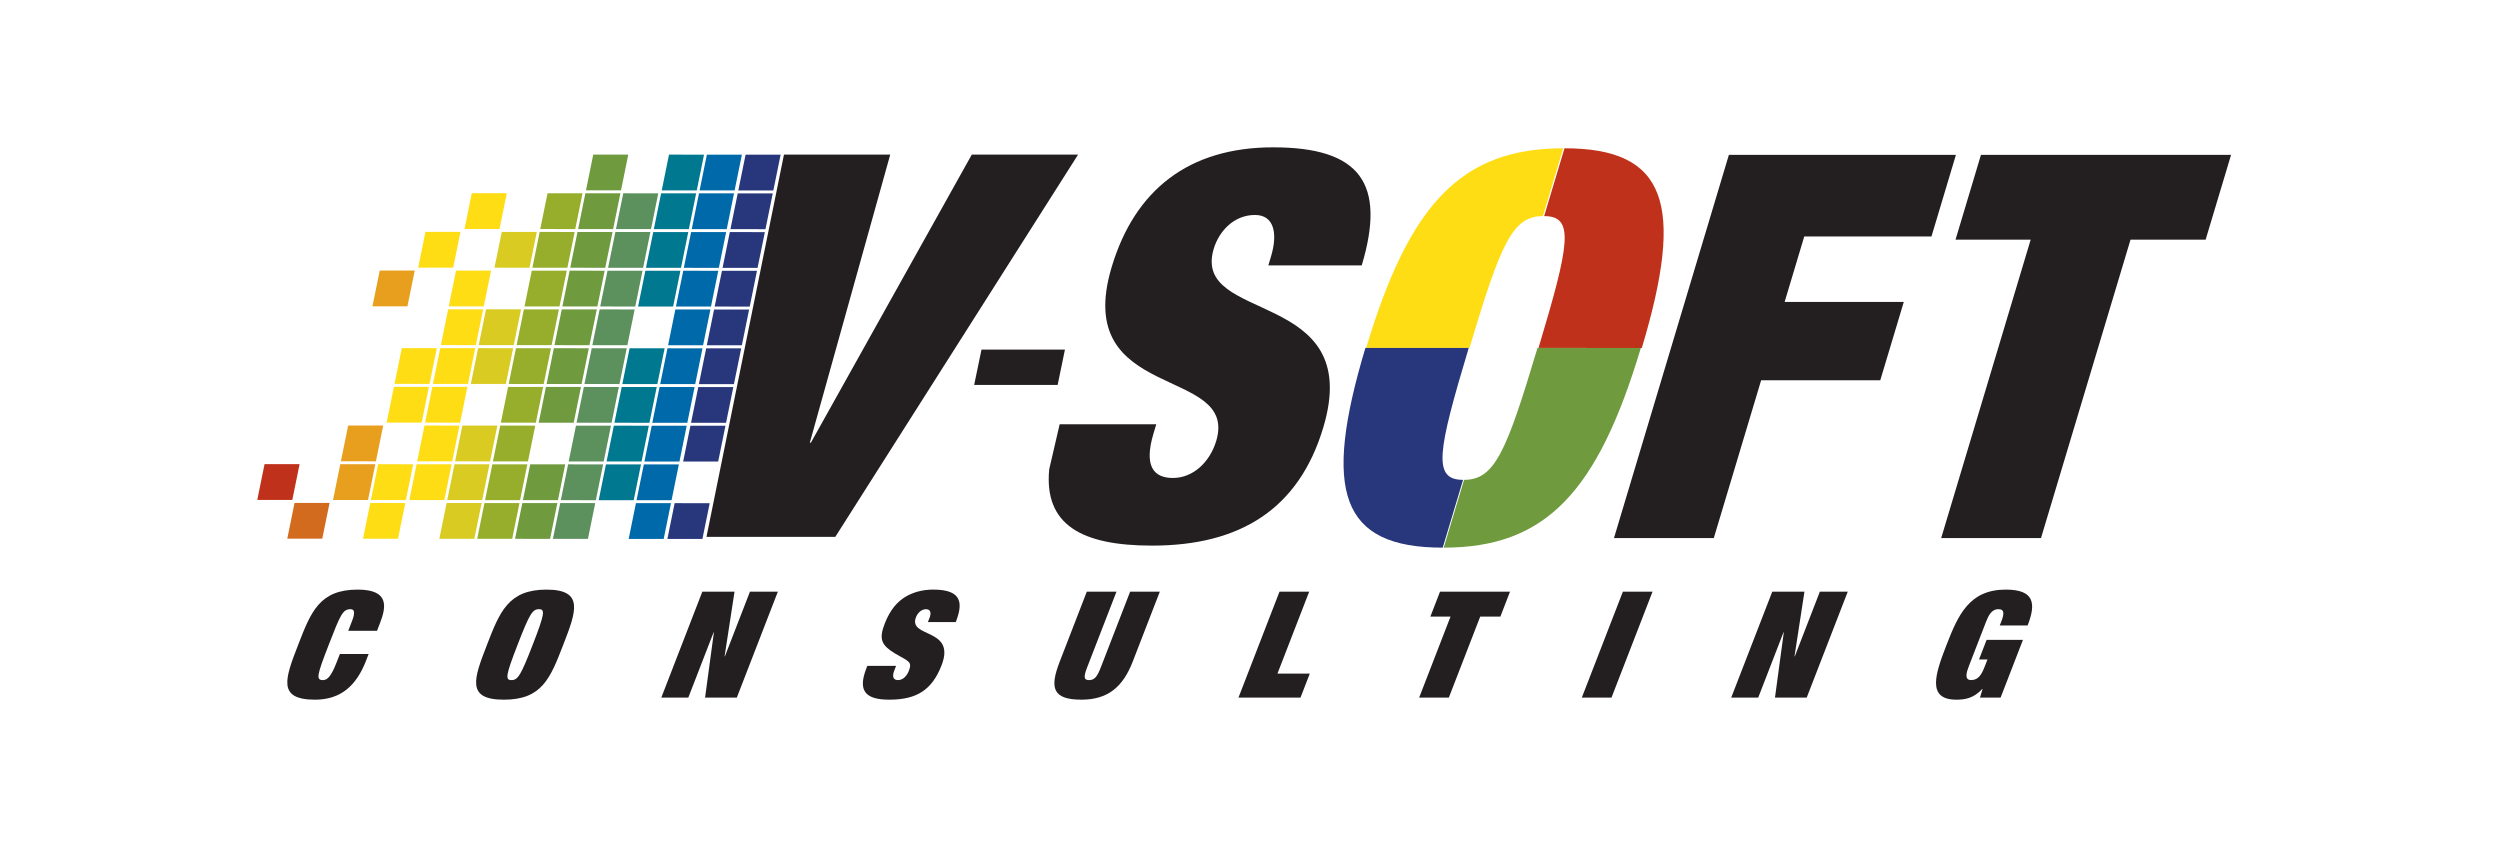 <?xml version="1.0" encoding="iso-8859-1"?>
<!-- Generator: Adobe Illustrator 20.1.0, SVG Export Plug-In . SVG Version: 6.00 Build 0)  -->
<!DOCTYPE svg PUBLIC "-//W3C//DTD SVG 1.1//EN" "http://www.w3.org/Graphics/SVG/1.1/DTD/svg11.dtd">
<svg version="1.1" xmlns="http://www.w3.org/2000/svg" xmlns:xlink="http://www.w3.org/1999/xlink" x="0px" y="0px"
	 viewBox="0 0 220 75" style="enable-background:new 0 0 220 75;" xml:space="preserve">
<g id="vsoft">
	<g>
		<g>
			<polygon style="fill:#0069AA;" points="58.097,33.798 61.178,33.801 61.819,30.653 58.737,30.65 			"/>
			<polygon style="fill:#007890;" points="54.765,33.795 57.847,33.798 58.487,30.65 55.404,30.648 			"/>
			<polygon style="fill:#5C905C;" points="51.43,33.793 54.515,33.795 55.154,30.648 52.073,30.646 			"/>
			<polygon style="fill:#6F9A3E;" points="48.1,33.791 51.18,33.793 51.819,30.646 48.739,30.642 			"/>
			<polygon style="fill:#97AE2C;" points="44.765,33.789 47.848,33.791 48.489,30.642 45.406,30.641 			"/>
			<polygon style="fill:#DACB22;" points="41.434,33.786 44.516,33.789 45.156,30.641 42.074,30.638 			"/>
			<polygon style="fill:#FFDD15;" points="38.098,33.785 41.183,33.786 41.822,30.638 38.741,30.636 			"/>
			<polygon style="fill:#0069AA;" points="57.402,37.205 60.483,37.207 61.124,34.059 58.042,34.057 			"/>
			<polygon style="fill:#007890;" points="54.07,37.202 57.152,37.205 57.793,34.057 54.709,34.054 			"/>
			<polygon style="fill:#5C905C;" points="50.739,37.2 53.82,37.202 54.461,34.054 51.378,34.053 			"/>
			<polygon style="fill:#6F9A3E;" points="47.405,37.198 50.487,37.2 51.126,34.053 48.044,34.05 			"/>
			<polygon style="fill:#97AE2C;" points="44.074,37.195 47.155,37.198 47.796,34.05 44.713,34.047 			"/>
			<polygon style="fill:#FFDD15;" points="37.407,37.191 40.49,37.193 41.13,34.045 38.048,34.043 			"/>
			<polygon style="fill:#0069AA;" points="56.71,40.612 59.792,40.614 60.431,37.465 57.35,37.463 			"/>
			<polygon style="fill:#007890;" points="53.377,40.61 56.459,40.611 57.099,37.463 54.018,37.46 			"/>
			<polygon style="fill:#5C905C;" points="50.044,40.607 53.127,40.609 53.766,37.46 50.686,37.458 			"/>
			<polygon style="fill:#97AE2C;" points="43.379,40.602 46.462,40.603 47.103,37.456 44.018,37.452 			"/>
			<polygon style="fill:#DACB22;" points="40.047,40.599 43.127,40.602 43.768,37.452 40.687,37.451 			"/>
			<polygon style="fill:#FFDD15;" points="36.712,40.597 39.797,40.599 40.435,37.451 37.355,37.449 			"/>
			<polygon style="fill:#0069AA;" points="56.015,44.018 59.098,44.02 59.739,40.87 56.658,40.869 			"/>
			<polygon style="fill:#007890;" points="52.684,44.016 55.767,44.018 56.408,40.867 53.323,40.866 			"/>
			<polygon style="fill:#5C905C;" points="49.351,44.014 52.434,44.015 53.073,40.866 49.993,40.864 			"/>
			<polygon style="fill:#6F9A3E;" points="46.018,44.011 49.101,44.013 49.739,40.864 46.66,40.861 			"/>
			<polygon style="fill:#97AE2C;" points="42.686,44.009 45.767,44.011 46.407,40.86 43.326,40.859 			"/>
			<polygon style="fill:#DACB22;" points="39.355,44.008 42.435,44.008 43.076,40.858 39.995,40.857 			"/>
			<polygon style="fill:#FFDD15;" points="36.019,44.004 39.102,44.006 39.743,40.857 36.66,40.854 			"/>
			<polygon style="fill:#0069AA;" points="55.324,47.424 58.405,47.426 59.045,44.278 55.963,44.276 			"/>
			<polygon style="fill:#5C905C;" points="48.657,47.419 51.739,47.421 52.38,44.273 49.299,44.271 			"/>
			<polygon style="fill:#6F9A3E;" points="45.324,47.417 48.408,47.419 49.047,44.271 45.965,44.269 			"/>
			<polygon style="fill:#97AE2C;" points="41.993,47.414 45.074,47.417 45.714,44.269 42.632,44.267 			"/>
			<polygon style="fill:#DACB22;" points="38.661,47.412 41.742,47.414 42.384,44.266 39.302,44.265 			"/>
			<polygon style="fill:#28367C;" points="61.503,33.801 64.586,33.803 65.225,30.655 62.144,30.653 			"/>
			<polygon style="fill:#28367C;" points="60.809,37.209 63.892,37.209 64.532,34.061 61.452,34.059 			"/>
			<polygon style="fill:#28367C;" points="60.118,40.614 63.199,40.616 63.84,37.467 60.757,37.466 			"/>
			<polygon style="fill:#28367C;" points="58.73,47.426 61.813,47.428 62.454,44.281 59.369,44.278 			"/>
			<polygon style="fill:#0069AA;" points="61.565,16.756 64.646,16.758 65.287,13.61 62.205,13.609 			"/>
			<polygon style="fill:#007890;" points="58.233,16.755 61.316,16.755 61.955,13.609 58.872,13.607 			"/>
			<polygon style="fill:#6F9A3E;" points="51.567,16.749 54.648,16.752 55.289,13.605 52.206,13.602 			"/>
			<polygon style="fill:#0069AA;" points="60.872,20.164 63.953,20.165 64.594,17.016 61.512,17.014 			"/>
			<polygon style="fill:#007890;" points="57.538,20.161 60.62,20.164 61.262,17.014 58.18,17.012 			"/>
			<polygon style="fill:#5C905C;" points="54.205,20.159 57.29,20.16 57.927,17.012 54.847,17.01 			"/>
			<polygon style="fill:#6F9A3E;" points="50.875,20.156 53.956,20.158 54.595,17.009 51.514,17.008 			"/>
			<polygon style="fill:#97AE2C;" points="47.542,20.154 50.623,20.156 51.264,17.008 48.183,17.005 			"/>
			<polygon style="fill:#FFDD15;" points="40.877,20.149 43.957,20.151 44.599,17.002 41.516,17.001 			"/>
			<polygon style="fill:#0069AA;" points="60.177,23.569 63.26,23.571 63.901,20.423 60.818,20.421 			"/>
			<polygon style="fill:#007890;" points="56.845,23.566 59.928,23.569 60.569,20.419 57.486,20.419 			"/>
			<polygon style="fill:#5C905C;" points="53.512,23.564 56.595,23.566 57.234,20.418 54.154,20.416 			"/>
			<polygon style="fill:#6F9A3E;" points="50.18,23.563 53.262,23.564 53.904,20.416 50.821,20.414 			"/>
			<polygon style="fill:#97AE2C;" points="46.849,23.56 49.93,23.563 50.569,20.414 47.49,20.412 			"/>
			<polygon style="fill:#DACB22;" points="43.515,23.557 46.597,23.56 47.238,20.411 44.155,20.41 			"/>
			<polygon style="fill:#0069AA;" points="59.484,26.975 62.567,26.977 63.208,23.829 60.126,23.826 			"/>
			<polygon style="fill:#007890;" points="56.152,26.974 59.235,26.975 59.876,23.826 56.793,23.824 			"/>
			<polygon style="fill:#5C905C;" points="52.819,26.971 55.902,26.974 56.543,23.824 53.461,23.823 			"/>
			<polygon style="fill:#6F9A3E;" points="49.489,26.969 52.569,26.971 53.211,23.823 50.128,23.819 			"/>
			<polygon style="fill:#97AE2C;" points="46.156,26.966 49.235,26.969 49.878,23.819 46.797,23.817 			"/>
			<polygon style="fill:#FFDD15;" points="39.489,26.963 42.572,26.964 43.213,23.814 40.13,23.812 			"/>
			<polygon style="fill:#0069AA;" points="58.792,30.382 61.872,30.384 62.516,27.236 59.432,27.233 			"/>
			<polygon style="fill:#5C905C;" points="52.126,30.376 55.209,30.379 55.85,27.231 52.768,27.229 			"/>
			<polygon style="fill:#6F9A3E;" points="48.794,30.374 51.874,30.376 52.518,27.229 49.435,27.227 			"/>
			<polygon style="fill:#97AE2C;" points="45.461,30.371 48.542,30.374 49.183,27.227 46.104,27.224 			"/>
			<polygon style="fill:#DACB22;" points="42.127,30.37 45.212,30.371 45.852,27.224 42.77,27.222 			"/>
			<polygon style="fill:#FFDD15;" points="38.794,30.368 41.877,30.37 42.518,27.222 39.437,27.22 			"/>
			<polygon style="fill:#28367C;" points="64.972,16.758 68.054,16.76 68.694,13.613 65.612,13.611 			"/>
			<polygon style="fill:#28367C;" points="64.279,20.165 67.361,20.167 68.002,17.019 64.92,17.017 			"/>
			<polygon style="fill:#28367C;" points="63.586,23.571 66.666,23.574 67.307,20.426 64.225,20.423 			"/>
			<polygon style="fill:#28367C;" points="62.891,26.977 65.976,26.979 66.614,23.831 63.532,23.829 			"/>
			<polygon style="fill:#28367C;" points="62.198,30.384 65.283,30.386 65.921,27.238 62.839,27.236 			"/>
			<polygon style="fill:#FFDD15;" points="34.718,33.781 37.8,33.785 38.441,30.636 35.358,30.635 			"/>
			<polygon style="fill:#FFDD15;" points="34.024,37.189 37.107,37.191 37.746,34.043 34.665,34.041 			"/>
			<polygon style="fill:#E89F1E;" points="29.999,40.592 33.081,40.595 33.72,37.447 30.639,37.444 			"/>
			<polygon style="fill:#FFDD15;" points="32.636,44.002 35.721,44.004 36.36,40.853 33.276,40.852 			"/>
			<polygon style="fill:#E89F1E;" points="29.305,44 32.386,44.002 33.028,40.852 29.945,40.849 			"/>
			<polygon style="fill:#BF311A;" points="22.639,43.995 25.723,43.997 26.363,40.846 23.28,40.846 			"/>
			<polygon style="fill:#FFDD15;" points="31.943,47.407 35.026,47.408 35.667,44.262 32.584,44.26 			"/>
			<polygon style="fill:#D26B1D;" points="25.28,47.403 28.359,47.404 29.002,44.258 25.921,44.256 			"/>
			<polygon style="fill:#FFDD15;" points="36.801,23.553 39.882,23.554 40.522,20.407 37.438,20.404 			"/>
			<polygon style="fill:#E89F1E;" points="32.775,26.956 35.854,26.959 36.497,23.81 33.416,23.808 			"/>
		</g>
		<path style="fill:#231F20;" d="M68.99,13.604h9.351l-7.077,25.351h0.095l14.16-25.351h9.353L73.505,47.247H62.17L68.99,13.604z"/>
		<polygon style="fill:#231F20;" points="85.726,33.874 93.073,33.875 93.714,30.766 86.372,30.764 		"/>
		<path style="fill:#231F20;" d="M152.142,13.627h19.979l-2.151,7.18h-11.195l-1.728,5.763h10.486l-2.07,6.896h-10.484
			l-4.166,13.886h-8.784L152.142,13.627z"/>
		<path style="fill:#231F20;" d="M178.699,21.091h-6.613l2.238-7.463h22.01l-2.239,7.463h-6.61l-7.878,26.261h-8.784L178.699,21.091
			z"/>
		<g>
			<path style="fill:#231F20;" d="M30.938,54.757c0.157-0.404,0.445-1.148-0.091-1.148c-0.68,0-0.886,0.47-1.913,3.12
				c-1.058,2.726-1.142,3.12-0.504,3.12c0.417,0,0.75-0.419,1.2-1.58l0.279-0.718h2.531l-0.227,0.589
				c-0.844,2.179-2.205,3.432-4.49,3.432c-3.354,0-2.63-1.867-1.478-4.843c1.117-2.886,1.875-4.843,5.23-4.843
				c2.782,0,2.527,1.501,1.964,2.949l-0.262,0.679h-2.533L30.938,54.757z"/>
			<path style="fill:#231F20;" d="M48.091,51.886c3.356,0,2.597,1.957,1.48,4.843c-1.152,2.976-1.876,4.843-5.232,4.843
				c-3.355,0-2.631-1.867-1.479-4.843C43.978,53.843,44.736,51.886,48.091,51.886z M47.425,53.609c-0.561,0-0.818,0.391-1.874,3.12
				c-1.058,2.726-1.104,3.12-0.543,3.12c0.561,0,0.818-0.394,1.874-3.12C47.938,54,47.985,53.609,47.425,53.609z"/>
			<path style="fill:#231F20;" d="M65.995,52.068h2.456l-3.611,9.32h-2.793l0.776-5.743h-0.026l-2.225,5.743h-2.376l3.609-9.32
				h2.834l-0.874,5.691h0.026L65.995,52.068z"/>
			<path style="fill:#231F20;" d="M81.801,54.366c0.151-0.391,0.124-0.757-0.321-0.757c-0.391,0-0.725,0.326-0.873,0.704
				c-0.718,1.854,3.543,0.902,2.252,4.231c-0.84,2.165-2.179,3.027-4.593,3.027c-1.998,0-2.83-0.679-2.037-2.729l0.096-0.247h2.531
				l-0.166,0.43c-0.178,0.458-0.122,0.823,0.334,0.823c0.484,0,0.801-0.419,0.958-0.823c0.233-0.6,0.061-0.731-0.201-0.927
				c-0.277-0.196-0.677-0.378-1.056-0.613c-1.137-0.706-1.41-1.215-0.873-2.598c0.5-1.292,1.165-1.997,1.931-2.428
				c0.567-0.314,1.333-0.575,2.352-0.575c2.637,0,2.575,1.305,1.974,2.858h-2.454L81.801,54.366z"/>
			<path style="fill:#231F20;" d="M99.451,52.068h2.612l-2.387,6.162c-0.866,2.232-2.195,3.341-4.507,3.341
				c-2.546,0-2.812-1.032-1.916-3.341l2.385-6.162h2.611l-2.579,6.658c-0.306,0.796-0.328,1.123,0.168,1.123
				c0.495,0,0.725-0.327,1.034-1.123L99.451,52.068z"/>
			<path style="fill:#231F20;" d="M112.595,52.068h2.612l-2.791,7.207h2.847l-0.82,2.114h-5.458L112.595,52.068z"/>
			<path style="fill:#231F20;" d="M126.72,52.068h6.161l-0.849,2.194h-1.774l-2.76,7.127h-2.612l2.76-7.127h-1.774L126.72,52.068z"
				/>
			<path style="fill:#231F20;" d="M142.813,52.068h2.61l-3.611,9.32h-2.611L142.813,52.068z"/>
			<path style="fill:#231F20;" d="M160.147,52.068h2.455l-3.611,9.32h-2.793l0.776-5.743h-0.026l-2.224,5.743h-2.376l3.611-9.32
				h2.832l-0.874,5.691h0.026L160.147,52.068z"/>
			<path style="fill:#231F20;" d="M174.821,56.311h3.198l-1.966,5.077h-1.815l0.229-0.757h-0.028
				c-0.761,0.822-1.525,0.94-2.282,0.94c-2.651,0-1.83-2.322-0.858-4.83c1.03-2.663,2.023-4.856,5.21-4.856
				c2.585,0,2.647,1.291,1.922,3.158h-2.454l0.148-0.378c0.266-0.692,0.251-1.058-0.258-1.058c-0.626,0-0.892,0.587-1.11,1.148
				l-1.486,3.838c-0.223,0.574-0.434,1.253,0.194,1.253c0.626,0,0.918-0.484,1.185-1.176l0.248-0.638h-0.744L174.821,56.311z"/>
		</g>
		<path style="fill:#231F20;" d="M111.613,23.357h8.219c2.168-7.227-0.142-10.392-7.794-10.392c-7.416,0-12.171,3.732-14.211,10.535
			c-3.585,11.95,11.198,8.644,9.2,15.303c-0.552,1.841-2.016,3.258-3.811,3.258c-1.7,0-2.57-1.037-1.706-3.919l0.241-0.804h-8.502
			l-0.918,3.956c-0.468,4.885,2.84,6.72,9.051,6.72c7.747,0,12.915-3.211,15.066-10.392c3.7-12.329-11.638-9.07-9.639-15.729
			c0.453-1.513,1.743-2.976,3.631-2.976c1.7,0,2.007,1.653,1.414,3.636L111.613,23.357z"/>
		<g>
			<path style="fill:#FFDD15;" d="M135.775,19.018c-2.698,0-3.721,2.462-6.463,11.603h-9.093
				c3.793-12.646,8.349-17.572,17.345-17.572L135.775,19.018z"/>
			<path style="fill:#BF311A;" d="M135.387,30.621c2.743-9.141,3.196-11.603,0.498-11.603l1.79-5.969
				c8.999,0,10.599,4.926,6.806,17.572H135.387z"/>
			<path style="fill:#28367C;" d="M126.96,48.193c-8.998,0-10.601-4.925-6.805-17.572h9.093c-2.743,9.142-3.198,11.605-0.498,11.605
				L126.96,48.193z"/>
			<path style="fill:#6F9A3E;" d="M128.838,42.226c2.7,0,3.725-2.463,6.463-11.605h9.094c-3.792,12.648-8.349,17.572-17.346,17.572
				L128.838,42.226z"/>
		</g>
	</g>
</g>
<g id="Layer_1">
</g>
</svg>
